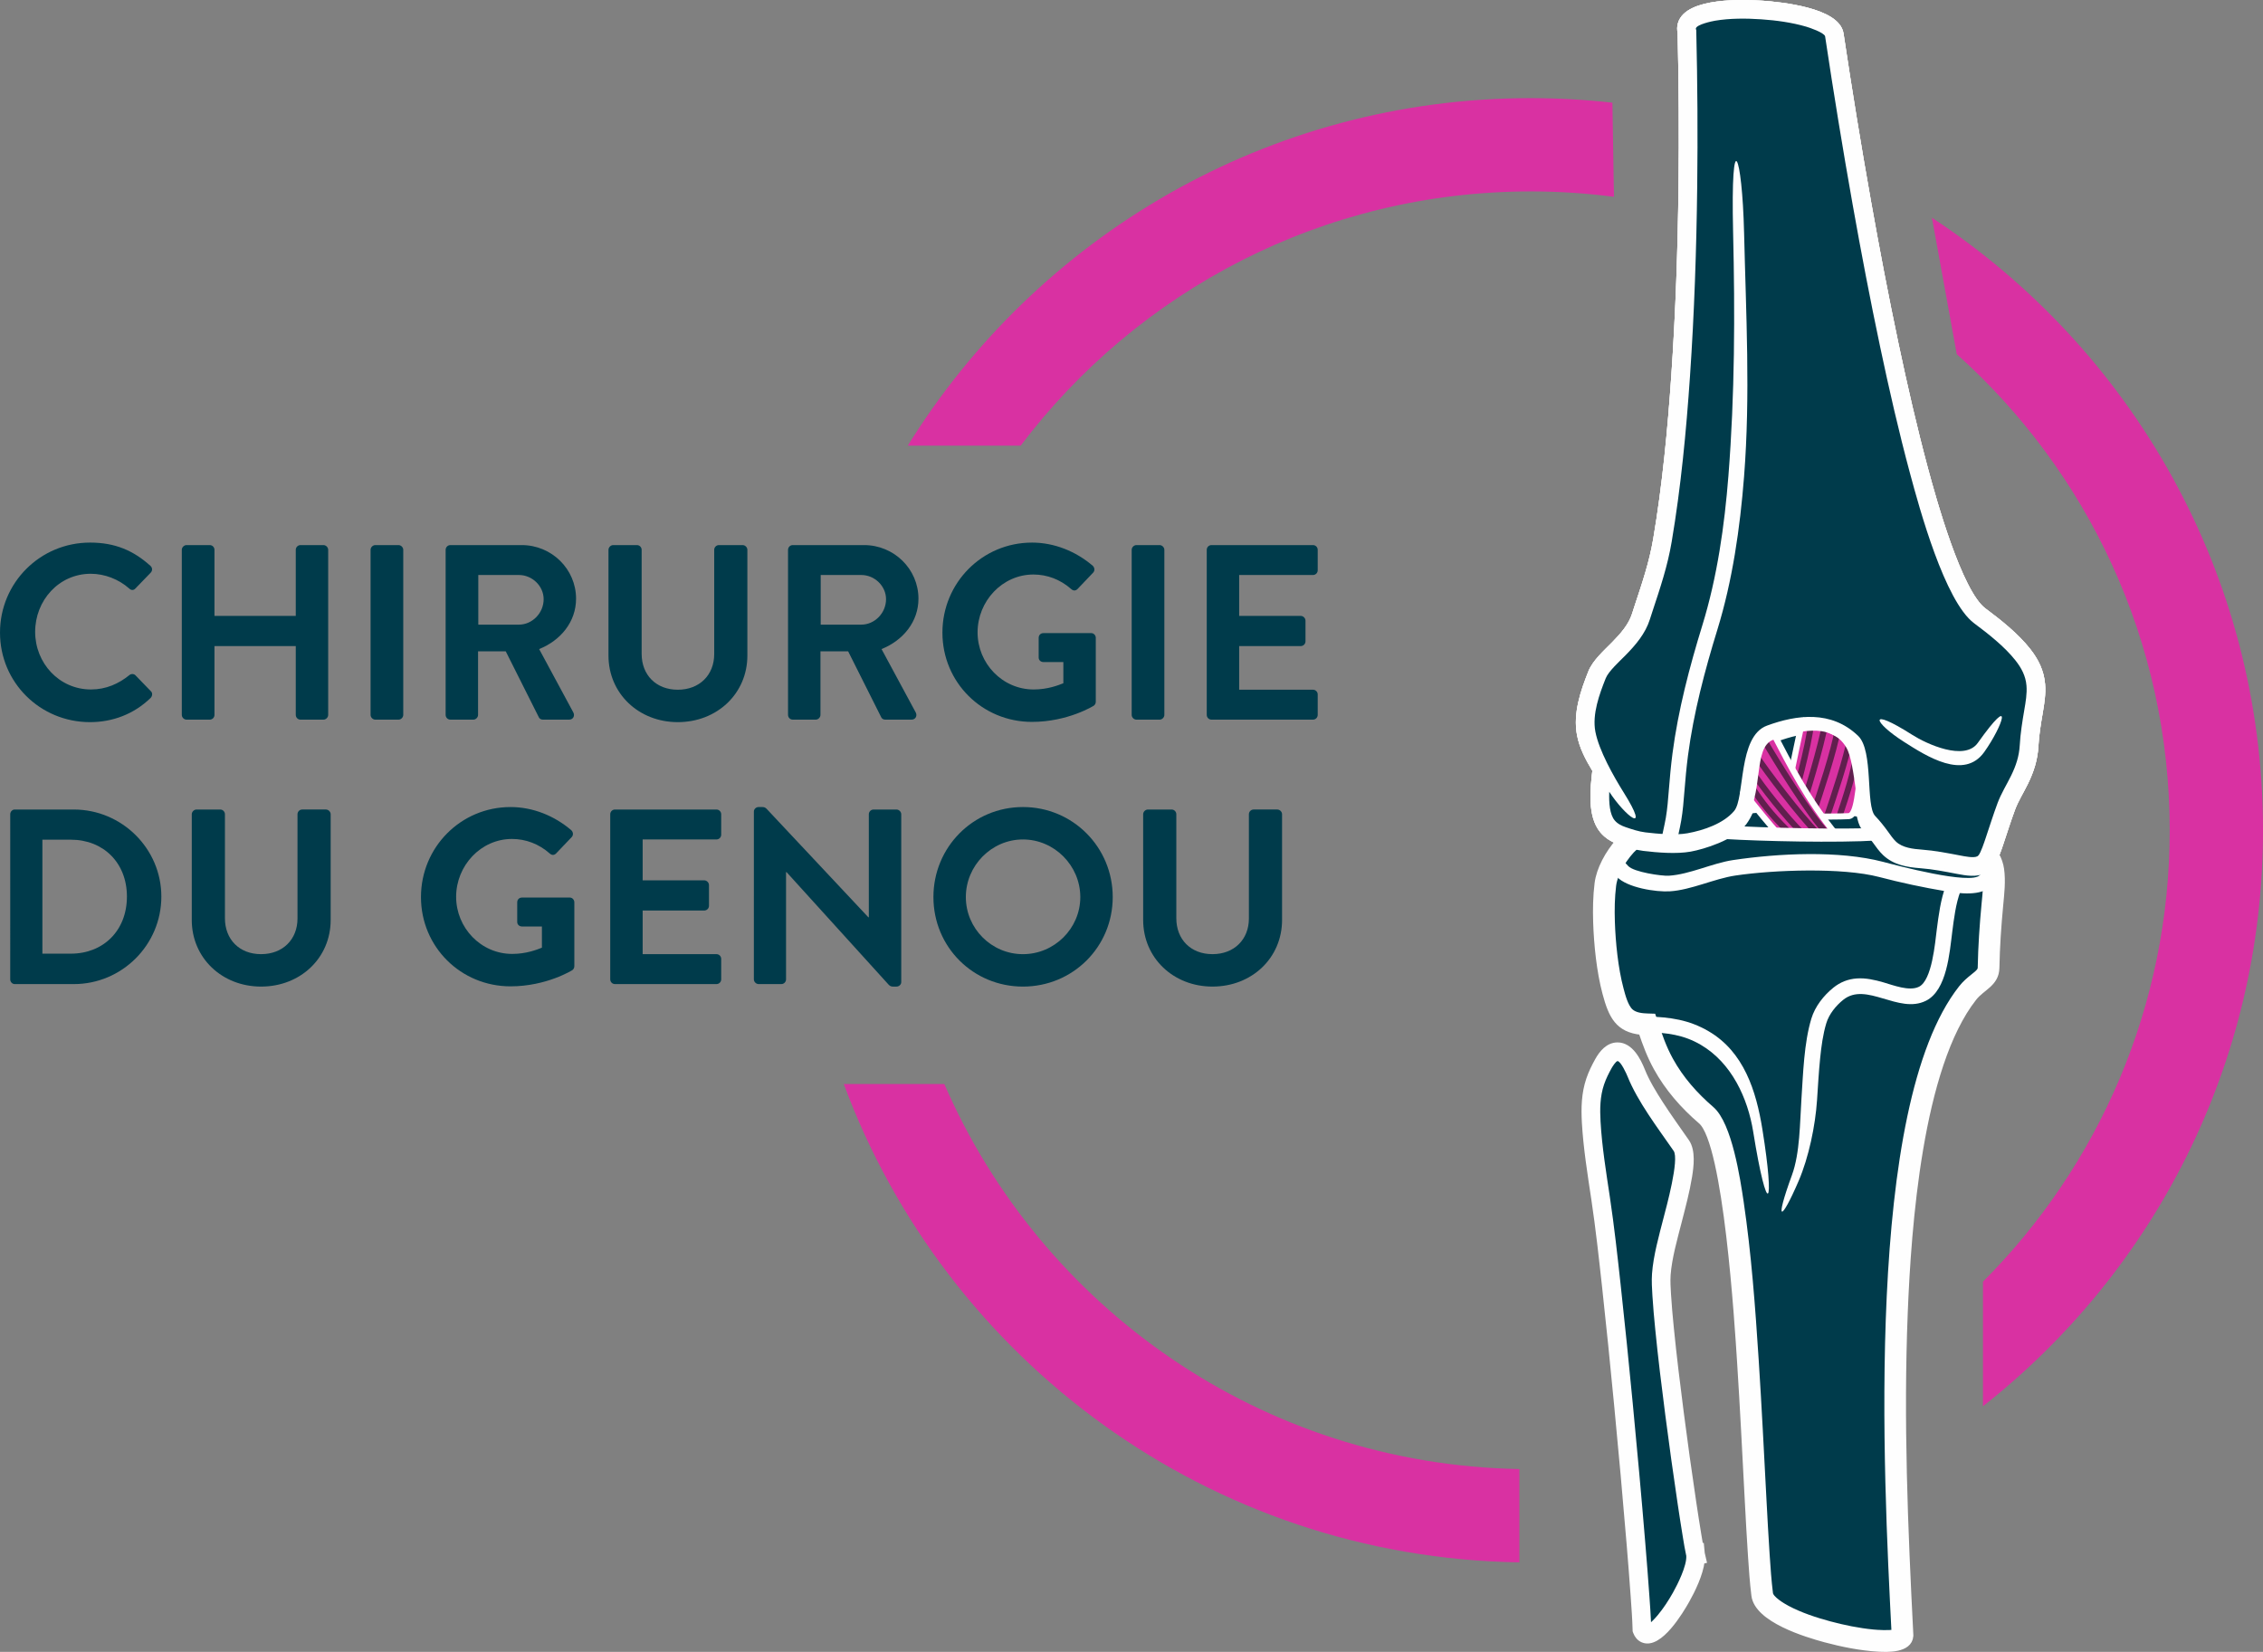 <?xml version="1.0" encoding="UTF-8" standalone="no"?>
<svg
   xmlns:dc="http://purl.org/dc/elements/1.1/"
   xmlns:cc="http://creativecommons.org/ns#"
   xmlns:rdf="http://www.w3.org/1999/02/22-rdf-syntax-ns#"
   xmlns:svg="http://www.w3.org/2000/svg"
   xmlns="http://www.w3.org/2000/svg"
   xmlns:sodipodi="http://sodipodi.sourceforge.net/DTD/sodipodi-0.dtd"
   xmlns:inkscape="http://www.inkscape.org/namespaces/inkscape"
   width="424"
   height="309.495"
   viewBox="0 0 212 154.748"
   version="1.1"
   id="svg71"
   sodipodi:docname="home_top_genou_h_fr.svg"
   inkscape:version="1.0.2-2 (e86c870879, 2021-01-15)">
  <rect x="0" y="0" width="212" height="154.748" fill="#808080" stroke="none"/>
  <defs
     id="defs75" />
  <sodipodi:namedview
     pagecolor="#ffffff"
     bordercolor="#666666"
     borderopacity="1"
     objecttolerance="10"
     gridtolerance="10"
     guidetolerance="10"
     inkscape:pageopacity="0"
     inkscape:pageshadow="2"
     inkscape:window-width="1920"
     inkscape:window-height="1009"
     id="namedview73"
     showgrid="false"
     fit-margin-top="0"
     fit-margin-left="0"
     fit-margin-right="0"
     fit-margin-bottom="0"
     inkscape:zoom="3.025641"
     inkscape:cx="248.49435"
     inkscape:cy="153.56654"
     inkscape:window-x="1910"
     inkscape:window-y="1072"
     inkscape:window-maximized="1"
     inkscape:current-layer="Group-129"
     scale-x="0.5"
     inkscape:document-rotation="0" />
  <title
     id="title2">Group 129</title>
  <g
     id="Page-1"
     style="fill:none;fill-rule:evenodd;stroke:none;stroke-width:1"
     transform="translate(0,-0.716)">
    <g
       id="DS-performance-Png"
       transform="translate(-397,-1181)">
      <g
         id="Group-129"
         transform="translate(397,1182)">
        <path
           d="m 159.283,144.569 0.074,-0.007 0.066,0.682 0.154,0.667 -0.163,0.038 c -0.144,1.234 -0.883,2.744 -1.414,3.687 -0.582,1.033 -2.538,4.297 -4.066,3.684 -0.325,-0.131 -0.543,-0.398 -0.662,-0.72 l -0.042,-0.114 -0.003,-0.121 c -0.027,-1.004 -0.103,-2.02 -0.173,-3.021 -0.116,-1.651 -0.247,-3.3 -0.383,-4.949 -0.36,-4.361 -0.756,-8.719 -1.175,-13.075 -0.355,-3.698 -0.726,-7.395 -1.131,-11.088 -0.296,-2.703 -0.595,-5.43 -0.996,-8.119 -0.353,-2.363 -0.758,-4.852 -0.892,-7.236 -0.077,-1.38 -0.044,-2.718 0.404,-4.039 0.212,-0.624 0.501,-1.21 0.822,-1.784 0.381,-0.683 0.972,-1.397 1.826,-1.4 1.206,-0.004 1.918,1.404 2.3,2.358 0.426,1.066 1.089,2.149 1.71,3.113 0.784,1.217 1.629,2.38 2.452,3.569 0.579,0.836 0.399,2.28 0.246,3.227 -0.229,1.411 -0.609,2.831 -0.966,4.216 -0.4,1.557 -0.933,3.42 -1.047,5.016 -0.042,0.594 0.003,1.267 0.039,1.862 0.062,1.018 0.155,2.037 0.256,3.052 0.265,2.669 0.593,5.337 0.938,7.997 0.362,2.791 0.748,5.581 1.165,8.364 0.153,1.023 0.31,2.046 0.479,3.066 0.059,0.353 0.116,0.716 0.182,1.075"
           id="Fill-1"
           inkscape:connector-curvature="0"
           style="fill:#003b4b" />
        <path
           d="m 187.009,79.809 c 0.159,-0.385 0.289,-0.784 0.391,-1.086 0.366,-1.088 0.707,-2.178 1.106,-3.254 0.309,-0.834 0.819,-1.637 1.212,-2.439 0.543,-1.107 0.888,-2.183 0.958,-3.423 0.06,-1.068 0.228,-2.082 0.407,-3.134 0.149,-0.871 0.295,-1.759 0.22,-2.646 -0.101,-1.206 -0.596,-2.198 -1.337,-3.14 -1.108,-1.411 -2.727,-2.692 -4.158,-3.758 -2.3,-1.714 -4.724,-10.503 -5.459,-13.23 -1.048,-3.893 -1.948,-7.837 -2.782,-11.781 -0.931,-4.405 -1.774,-8.831 -2.564,-13.264 -0.933,-5.242 -1.79,-10.498 -2.581,-15.763 -0.327,-2.176 -5.659,-2.71 -7.318,-2.824 -1.736,-0.12 -6.997,-0.313 -7.642,1.894 -0.077,0.264 -0.079,0.536 -0.019,0.802 0.112,4.791 0.142,9.585 0.085,14.377 -0.071,5.911 -0.27,11.833 -0.673,17.731 -0.35,5.119 -0.842,10.3 -1.699,15.36 -0.376,2.219 -1.043,4.168 -1.743,6.289 -0.085,0.256 -0.168,0.513 -0.249,0.77 -0.345,1.093 -1.162,2.003 -1.951,2.806 -0.723,0.735 -1.769,1.658 -2.152,2.622 -0.717,1.803 -1.418,3.837 -1.05,5.8 0.218,1.163 0.774,2.215 1.379,3.219 0.025,0.041 0.049,0.082 0.074,0.123 -0.206,1.737 -0.484,4.252 0.665,5.641 0.403,0.487 0.927,0.808 1.508,1.029 -0.986,1.122 -1.808,2.618 -1.974,3.959 -0.147,1.194 -0.17,2.422 -0.131,3.624 0.068,2.099 0.325,4.604 0.868,6.639 0.573,2.15 1.19,3.398 3.378,3.625 0.396,1.171 0.791,2.243 1.407,3.362 1.062,1.932 2.507,3.575 4.175,5.008 2.387,2.052 3.43,19.104 3.65,22.492 0.281,4.339 0.495,8.68 0.724,13.022 0.092,1.742 0.186,3.484 0.302,5.224 0.082,1.226 0.166,2.469 0.318,3.689 0.28,2.25 4.834,3.633 6.646,4.12 1.565,0.421 3.293,0.768 4.913,0.865 0.92,0.055 2.938,0.129 3.044,-1.18 l 0.004,-0.048 -0.002,-0.048 c -0.515,-10.087 -0.928,-20.093 -0.523,-30.2 0.32,-8.007 1.38,-23.025 6.474,-29.49 0.776,-0.985 2.084,-1.324 2.112,-2.805 0.038,-1.97 0.169,-3.889 0.354,-5.849 0.104,-1.101 0.241,-2.288 0.086,-3.388 -0.066,-0.47 -0.223,-0.925 -0.455,-1.338 m -27.727,64.76 0.074,-0.007 0.066,0.682 0.154,0.667 -0.163,0.038 c -0.144,1.234 -0.883,2.744 -1.414,3.687 -0.582,1.033 -2.538,4.298 -4.066,3.684 -0.325,-0.131 -0.543,-0.398 -0.662,-0.72 l -0.042,-0.114 -0.003,-0.121 c -0.027,-1.004 -0.103,-2.02 -0.173,-3.022 -0.116,-1.65 -0.247,-3.3 -0.383,-4.949 -0.36,-4.361 -0.756,-8.719 -1.175,-13.075 -0.355,-3.698 -0.726,-7.395 -1.131,-11.088 -0.297,-2.703 -0.595,-5.43 -0.997,-8.119 -0.353,-2.363 -0.758,-4.852 -0.892,-7.236 -0.077,-1.38 -0.044,-2.718 0.404,-4.039 0.212,-0.624 0.501,-1.21 0.822,-1.784 0.381,-0.683 0.972,-1.397 1.826,-1.4 1.206,-0.004 1.918,1.404 2.3,2.358 0.426,1.066 1.089,2.149 1.71,3.113 0.784,1.217 1.629,2.38 2.452,3.569 0.579,0.836 0.399,2.28 0.246,3.227 -0.229,1.411 -0.609,2.831 -0.966,4.216 -0.4,1.557 -0.933,3.42 -1.047,5.016 -0.042,0.595 0.003,1.267 0.039,1.862 0.062,1.018 0.156,2.037 0.256,3.052 0.265,2.669 0.593,5.337 0.937,7.997 0.362,2.791 0.748,5.581 1.165,8.364 0.153,1.023 0.31,2.046 0.479,3.066 0.058,0.353 0.116,0.716 0.182,1.075"
           id="Fill-3"
           inkscape:connector-curvature="0"
           style="fill:#003b4b" />
        <path
           d="m 187.009,79.809 c 0.159,-0.385 0.289,-0.784 0.391,-1.086 0.366,-1.088 0.707,-2.178 1.106,-3.254 0.309,-0.834 0.819,-1.637 1.212,-2.439 0.543,-1.107 0.888,-2.183 0.958,-3.423 0.06,-1.068 0.228,-2.082 0.407,-3.134 0.149,-0.871 0.295,-1.759 0.22,-2.646 -0.101,-1.206 -0.596,-2.198 -1.337,-3.14 -1.108,-1.411 -2.727,-2.692 -4.158,-3.758 -2.3,-1.714 -4.724,-10.503 -5.459,-13.23 -1.048,-3.893 -1.948,-7.837 -2.782,-11.781 -0.931,-4.405 -1.774,-8.831 -2.564,-13.264 -0.933,-5.242 -1.79,-10.498 -2.581,-15.763 -0.327,-2.176 -5.659,-2.71 -7.318,-2.824 -1.736,-0.12 -6.997,-0.313 -7.642,1.894 -0.077,0.264 -0.079,0.536 -0.019,0.802 0.112,4.791 0.142,9.585 0.085,14.377 -0.071,5.911 -0.27,11.833 -0.673,17.731 -0.35,5.119 -0.842,10.3 -1.699,15.36 -0.376,2.219 -1.043,4.168 -1.743,6.289 -0.085,0.256 -0.168,0.513 -0.249,0.77 -0.345,1.093 -1.162,2.003 -1.951,2.806 -0.723,0.735 -1.769,1.658 -2.152,2.622 -0.717,1.803 -1.418,3.837 -1.05,5.8 0.218,1.163 0.774,2.215 1.379,3.219 0.025,0.041 0.049,0.082 0.074,0.123 -0.206,1.737 -0.484,4.252 0.665,5.641 0.403,0.487 0.927,0.808 1.508,1.029 -0.986,1.122 -1.808,2.618 -1.974,3.959 -0.147,1.194 -0.17,2.422 -0.131,3.624 0.068,2.099 0.325,4.604 0.868,6.639 0.573,2.15 1.19,3.398 3.378,3.625 0.396,1.171 0.791,2.243 1.407,3.362 1.062,1.932 2.507,3.575 4.175,5.008 2.387,2.052 3.43,19.104 3.65,22.492 0.281,4.339 0.495,8.68 0.724,13.022 0.092,1.742 0.186,3.484 0.302,5.224 0.082,1.226 0.166,2.469 0.318,3.689 0.28,2.25 4.834,3.633 6.646,4.12 1.565,0.421 3.293,0.768 4.913,0.865 0.92,0.055 2.938,0.129 3.044,-1.18 l 0.004,-0.048 -0.002,-0.048 c -0.515,-10.087 -0.928,-20.093 -0.523,-30.2 0.32,-8.007 1.38,-23.025 6.474,-29.49 0.776,-0.985 2.084,-1.324 2.112,-2.805 0.038,-1.97 0.169,-3.889 0.354,-5.849 0.104,-1.101 0.241,-2.288 0.086,-3.388 -0.066,-0.47 -0.223,-0.925 -0.455,-1.338 z m -27.727,64.76 0.074,-0.007 0.066,0.682 0.154,0.667 -0.163,0.038 c -0.144,1.234 -0.883,2.744 -1.414,3.687 -0.582,1.033 -2.538,4.298 -4.066,3.684 -0.325,-0.131 -0.543,-0.398 -0.662,-0.72 l -0.042,-0.114 -0.003,-0.121 c -0.027,-1.004 -0.103,-2.02 -0.173,-3.022 -0.116,-1.65 -0.247,-3.3 -0.383,-4.949 -0.36,-4.361 -0.756,-8.719 -1.175,-13.075 -0.355,-3.698 -0.726,-7.395 -1.131,-11.088 -0.297,-2.703 -0.595,-5.43 -0.997,-8.119 -0.353,-2.363 -0.758,-4.852 -0.892,-7.236 -0.077,-1.38 -0.044,-2.718 0.404,-4.039 0.212,-0.624 0.501,-1.21 0.822,-1.784 0.381,-0.683 0.972,-1.397 1.826,-1.4 1.206,-0.004 1.918,1.404 2.3,2.358 0.426,1.066 1.089,2.149 1.71,3.113 0.784,1.217 1.629,2.38 2.452,3.569 0.579,0.836 0.399,2.28 0.246,3.227 -0.229,1.411 -0.609,2.831 -0.966,4.216 -0.4,1.557 -0.933,3.42 -1.047,5.016 -0.042,0.595 0.003,1.267 0.039,1.862 0.062,1.018 0.156,2.037 0.256,3.052 0.265,2.669 0.593,5.337 0.937,7.997 0.362,2.791 0.748,5.581 1.165,8.364 0.153,1.023 0.31,2.046 0.479,3.066 0.058,0.353 0.116,0.716 0.182,1.075 z"
           id="Stroke-5"
           inkscape:connector-curvature="0"
           style="stroke:#fefefe;stroke-width:0.567" />
        <path
           d="m 177.483,152.642 c -0.751,-14.696 -2.536,-49.175 6.279,-60.362 0.332,-0.422 0.705,-0.739 1.121,-1.071 0.185,-0.147 0.482,-0.369 0.602,-0.574 0.053,-0.089 0.072,-0.177 0.074,-0.28 0.038,-2.007 0.172,-3.962 0.36,-5.958 0.091,-0.963 0.229,-2.085 0.094,-3.045 -0.007,-0.052 -0.017,-0.104 -0.028,-0.155 0.162,-0.095 0.306,-0.214 0.434,-0.352 0.443,-0.48 0.771,-1.504 0.98,-2.123 0.366,-1.088 0.707,-2.178 1.106,-3.254 0.31,-0.834 0.819,-1.637 1.212,-2.44 0.543,-1.107 0.889,-2.183 0.958,-3.423 0.06,-1.068 0.228,-2.082 0.407,-3.134 0.149,-0.871 0.295,-1.759 0.22,-2.646 -0.101,-1.206 -0.596,-2.198 -1.336,-3.14 -1.108,-1.411 -2.727,-2.692 -4.158,-3.758 -2.3,-1.714 -4.725,-10.503 -5.459,-13.23 -1.048,-3.893 -1.949,-7.837 -2.782,-11.781 -0.931,-4.405 -1.774,-8.831 -2.564,-13.263 -0.933,-5.242 -1.79,-10.498 -2.581,-15.763 -0.327,-2.176 -5.659,-2.71 -7.317,-2.824 -1.737,-0.12 -6.997,-0.313 -7.642,1.894 -0.077,0.264 -0.079,0.536 -0.019,0.802 0.113,4.791 0.142,9.585 0.085,14.377 -0.071,5.912 -0.27,11.833 -0.673,17.732 -0.35,5.118 -0.842,10.3 -1.699,15.36 -0.376,2.219 -1.043,4.169 -1.743,6.289 -0.085,0.256 -0.168,0.513 -0.249,0.77 -0.345,1.093 -1.162,2.003 -1.951,2.805 -0.723,0.735 -1.769,1.658 -2.152,2.622 -0.717,1.803 -1.418,3.837 -1.05,5.8 0.218,1.163 0.774,2.215 1.379,3.219 0.025,0.041 0.05,0.082 0.074,0.122 -0.206,1.737 -0.483,4.252 0.665,5.641 0.444,0.537 1.036,0.871 1.688,1.094 0.456,0.156 0.918,0.307 1.388,0.419 -0.969,0.909 -1.934,2.413 -2.087,3.655 -0.138,1.118 -0.157,2.271 -0.12,3.396 0.065,1.986 0.306,4.384 0.819,6.309 0.167,0.626 0.431,1.667 0.93,2.117 0.41,0.37 1.066,0.438 1.592,0.453 l 0.511,0.016 0.162,0.485 c 0.424,1.269 0.807,2.404 1.458,3.588 0.977,1.777 2.313,3.285 3.846,4.603 1.662,1.428 2.436,6.589 2.745,8.666 0.725,4.886 1.093,9.914 1.412,14.842 0.282,4.345 0.496,8.692 0.726,13.039 0.092,1.735 0.185,3.47 0.3,5.204 0.08,1.197 0.162,2.414 0.311,3.605 0.066,0.53 1.186,1.188 1.599,1.408 1.214,0.648 2.647,1.121 3.973,1.478 1.323,0.356 2.726,0.643 4.091,0.775 0.347,0.034 1.511,0.116 2.008,-0.008"
           id="Fill-7"
           inkscape:connector-curvature="0"
           style="fill:#003b4b" />
        <path
           d="m 177.483,152.642 c -0.751,-14.696 -2.536,-49.175 6.279,-60.362 0.332,-0.422 0.705,-0.739 1.121,-1.071 0.185,-0.147 0.482,-0.369 0.602,-0.574 0.053,-0.089 0.072,-0.177 0.074,-0.28 0.038,-2.007 0.172,-3.962 0.36,-5.958 0.091,-0.963 0.229,-2.085 0.094,-3.045 -0.007,-0.052 -0.017,-0.104 -0.028,-0.155 0.162,-0.095 0.306,-0.214 0.434,-0.352 0.443,-0.48 0.771,-1.504 0.98,-2.123 0.366,-1.088 0.707,-2.178 1.106,-3.254 0.31,-0.834 0.819,-1.637 1.212,-2.44 0.543,-1.107 0.889,-2.183 0.958,-3.423 0.06,-1.068 0.228,-2.082 0.407,-3.134 0.149,-0.871 0.295,-1.759 0.22,-2.646 -0.101,-1.206 -0.596,-2.198 -1.336,-3.14 -1.108,-1.411 -2.727,-2.692 -4.158,-3.758 -2.3,-1.714 -4.725,-10.503 -5.459,-13.23 -1.048,-3.893 -1.949,-7.837 -2.782,-11.781 -0.931,-4.405 -1.774,-8.831 -2.564,-13.263 -0.933,-5.242 -1.79,-10.498 -2.581,-15.763 -0.327,-2.176 -5.659,-2.71 -7.317,-2.824 -1.737,-0.12 -6.997,-0.313 -7.642,1.894 -0.077,0.264 -0.079,0.536 -0.019,0.802 0.113,4.791 0.142,9.585 0.085,14.377 -0.071,5.912 -0.27,11.833 -0.673,17.732 -0.35,5.118 -0.842,10.3 -1.699,15.36 -0.376,2.219 -1.043,4.169 -1.743,6.289 -0.085,0.256 -0.168,0.513 -0.249,0.77 -0.345,1.093 -1.162,2.003 -1.951,2.805 -0.723,0.735 -1.769,1.658 -2.152,2.622 -0.717,1.803 -1.418,3.837 -1.05,5.8 0.218,1.163 0.774,2.215 1.379,3.219 0.025,0.041 0.05,0.082 0.074,0.122 -0.206,1.737 -0.483,4.252 0.665,5.641 0.444,0.537 1.036,0.871 1.688,1.094 0.456,0.156 0.918,0.307 1.388,0.419 -0.969,0.909 -1.934,2.413 -2.087,3.655 -0.138,1.118 -0.157,2.271 -0.12,3.396 0.065,1.986 0.306,4.384 0.819,6.309 0.167,0.626 0.431,1.667 0.93,2.117 0.41,0.37 1.066,0.438 1.592,0.453 l 0.511,0.016 0.162,0.485 c 0.424,1.269 0.807,2.404 1.458,3.588 0.977,1.777 2.313,3.285 3.846,4.603 1.662,1.428 2.436,6.589 2.745,8.666 0.725,4.886 1.093,9.914 1.412,14.842 0.282,4.345 0.496,8.692 0.726,13.039 0.092,1.735 0.185,3.47 0.3,5.204 0.08,1.197 0.162,2.414 0.311,3.605 0.066,0.53 1.186,1.188 1.599,1.408 1.214,0.648 2.647,1.121 3.973,1.478 1.323,0.356 2.726,0.643 4.091,0.775 0.347,0.034 1.511,0.116 2.008,-0.008 z"
           id="Stroke-9"
           inkscape:connector-curvature="0"
           style="stroke:#fefefe;stroke-width:0.567" />
        <path
           d="m 183.654,83.22 c -0.435,1.146 -0.606,2.566 -0.763,3.781 -0.25,1.929 -0.492,5.48 -2.462,6.465 -2.566,1.283 -5.593,-1.825 -7.756,-0.084 -0.683,0.549 -1.324,1.338 -1.581,2.184 -0.316,1.041 -0.467,2.189 -0.577,3.27 -0.133,1.311 -0.205,2.631 -0.293,3.945 -0.16,2.396 -0.776,5.371 -1.731,7.585 -1.661,3.847 -2.274,3.959 -0.618,-0.569 0.758,-2.072 0.74,-4.918 0.887,-7.114 0.159,-2.383 0.239,-5.264 0.93,-7.543 0.344,-1.134 1.148,-2.163 2.065,-2.9 0.639,-0.514 1.363,-0.802 2.181,-0.861 0.849,-0.061 1.689,0.131 2.499,0.364 0.909,0.262 2.431,0.866 3.339,0.412 1.225,-0.612 1.508,-4.137 1.664,-5.343 0.174,-1.346 0.364,-2.842 0.847,-4.113 l 0.26,-0.685 1.37,0.521 z"
           id="Fill-11"
           inkscape:connector-curvature="0"
           style="fill:#fefefe" />
        <path
           d="m 154.372,94.943 c 2.08,0.063 3.851,0.303 5.695,1.383 3.297,1.929 4.453,5.568 5.035,9.181 1.209,7.514 0.463,8.461 -0.86,0.233 -0.506,-3.149 -2.024,-6.457 -4.915,-8.148 -1.617,-0.946 -3.178,-1.127 -4.999,-1.182 l -0.732,-0.022 0.045,-1.465 z"
           id="Fill-13"
           inkscape:connector-curvature="0"
           style="fill:#fefefe" />
        <path
           d="m 152.128,78.015 c 0.328,-0.284 0.458,-0.417 1.102,-0.706 7.355,-3.182 15.256,-3.899 23.082,-2.13 2.516,0.569 5.02,1.393 7.365,2.47 0.54,0.248 2.735,1.292 3.083,1.772 0.369,0.508 0.616,1.104 0.704,1.726 0.155,1.099 0.018,2.287 -0.086,3.388 -0.185,1.959 -0.316,3.879 -0.354,5.849 -0.028,1.481 -1.336,1.819 -2.112,2.805 -5.094,6.465 -6.154,21.483 -6.474,29.49 -0.404,10.106 0.009,20.112 0.523,30.2 l 0.002,0.048 -0.004,0.048 c -0.106,1.31 -2.124,1.236 -3.044,1.18 -1.62,-0.097 -3.348,-0.443 -4.913,-0.865 -1.813,-0.487 -6.366,-1.87 -6.647,-4.12 -0.152,-1.219 -0.237,-2.463 -0.318,-3.688 -0.116,-1.74 -0.21,-3.483 -0.302,-5.224 -0.229,-4.342 -0.443,-8.683 -0.724,-13.022 -0.219,-3.388 -1.262,-20.44 -3.65,-22.492 -1.667,-1.433 -3.113,-3.076 -4.175,-5.008 -0.616,-1.12 -1.01,-2.192 -1.407,-3.362 -2.188,-0.226 -2.805,-1.475 -3.378,-3.624 -0.543,-2.035 -0.799,-4.539 -0.868,-6.639 -0.039,-1.202 -0.017,-2.429 0.13,-3.623 0.192,-1.558 1.271,-3.325 2.462,-4.472 m 25.355,74.628 c -0.751,-14.696 -2.536,-49.175 6.279,-60.362 0.332,-0.422 0.705,-0.739 1.121,-1.071 0.185,-0.147 0.481,-0.37 0.602,-0.574 0.053,-0.089 0.072,-0.177 0.074,-0.28 0.038,-2.007 0.172,-3.962 0.36,-5.958 0.091,-0.963 0.229,-2.085 0.094,-3.045 -0.051,-0.359 -0.189,-0.706 -0.393,-1.006 -0.223,-0.17 -0.58,-0.361 -0.812,-0.49 -0.675,-0.376 -1.376,-0.716 -2.081,-1.03 -2.275,-1.012 -4.693,-1.782 -7.125,-2.304 -7.55,-1.623 -15.136,-0.844 -22.194,2.308 -1.033,0.879 -2.124,2.507 -2.288,3.835 -0.138,1.118 -0.157,2.271 -0.12,3.396 0.065,1.986 0.305,4.384 0.819,6.309 0.167,0.626 0.431,1.667 0.93,2.117 0.41,0.37 1.066,0.438 1.592,0.453 l 0.511,0.015 0.162,0.485 c 0.424,1.269 0.807,2.404 1.458,3.588 0.977,1.776 2.313,3.285 3.846,4.602 1.662,1.428 2.436,6.589 2.745,8.666 0.725,4.886 1.093,9.914 1.412,14.842 0.282,4.345 0.496,8.692 0.726,13.039 0.092,1.735 0.185,3.47 0.3,5.204 0.08,1.197 0.162,2.414 0.311,3.605 0.066,0.53 1.186,1.188 1.599,1.408 1.214,0.648 2.647,1.121 3.973,1.478 1.323,0.356 2.726,0.643 4.091,0.775 0.347,0.033 1.511,0.116 2.008,-0.008"
           id="Fill-15"
           inkscape:connector-curvature="0"
           style="fill:#fefefe" />
        <path
           d="m 157.446,2.761 c -0.06,-0.266 -0.058,-0.538 0.019,-0.802 0.645,-2.207 5.905,-2.014 7.642,-1.894 1.659,0.115 6.991,0.649 7.318,2.824 0.791,5.265 1.648,10.521 2.581,15.763 0.789,4.433 1.633,8.858 2.564,13.264 0.833,3.944 1.734,7.888 2.782,11.781 0.734,2.727 3.159,11.517 5.459,13.23 1.432,1.066 3.05,2.348 4.159,3.758 0.74,0.942 1.235,1.934 1.336,3.14 0.074,0.886 -0.072,1.775 -0.22,2.646 -0.18,1.051 -0.347,2.065 -0.407,3.133 -0.07,1.24 -0.416,2.316 -0.958,3.423 -0.393,0.802 -0.903,1.606 -1.213,2.439 -0.4,1.077 -0.74,2.167 -1.106,3.254 -0.208,0.619 -0.537,1.643 -0.98,2.123 -0.144,0.156 -0.311,0.287 -0.499,0.388 -0.757,0.406 -1.716,0.228 -2.519,0.076 -1.176,-0.223 -2.277,-0.447 -3.478,-0.537 -1.2,-0.09 -2.411,-0.29 -3.316,-1.149 -0.354,-0.336 -0.633,-0.736 -0.918,-1.13 -0.338,-0.467 -0.677,-0.901 -1.077,-1.318 -0.71,-0.739 -0.761,-5.917 -1.65,-7.433 -1.472,-2.511 -4.89,-1.452 -6.852,-0.723 -1.962,0.729 -0.791,5.08 -2.742,7.739 -1.03,1.403 -3.851,2.249 -5.033,2.462 -1.289,0.233 -3.065,0.088 -4.376,-0.072 -0.734,-0.09 -1.444,-0.319 -2.141,-0.556 -0.652,-0.223 -1.244,-0.557 -1.688,-1.094 -1.149,-1.389 -0.871,-3.905 -0.665,-5.641 -0.025,-0.041 -0.05,-0.082 -0.074,-0.122 -0.605,-1.004 -1.161,-2.056 -1.379,-3.219 -0.368,-1.963 0.333,-3.997 1.05,-5.8 0.383,-0.963 1.428,-1.886 2.152,-2.622 0.789,-0.802 1.606,-1.712 1.951,-2.805 0.081,-0.257 0.165,-0.514 0.249,-0.77 0.7,-2.121 1.367,-4.07 1.743,-6.289 0.857,-5.06 1.349,-10.241 1.699,-15.36 0.404,-5.899 0.602,-11.82 0.674,-17.732 0.058,-4.792 0.028,-9.586 -0.085,-14.377"
           id="Fill-17"
           inkscape:connector-curvature="0"
           style="fill:#003b4b" />
        <path
           d="m 157.446,2.761 c -0.06,-0.266 -0.058,-0.538 0.019,-0.802 0.645,-2.207 5.905,-2.014 7.642,-1.894 1.659,0.115 6.991,0.649 7.318,2.824 0.791,5.265 1.648,10.521 2.581,15.763 0.789,4.433 1.633,8.858 2.564,13.264 0.833,3.944 1.734,7.888 2.782,11.781 0.734,2.727 3.159,11.517 5.459,13.23 1.432,1.066 3.05,2.348 4.159,3.758 0.74,0.942 1.235,1.934 1.336,3.14 0.074,0.886 -0.072,1.775 -0.22,2.646 -0.18,1.051 -0.347,2.065 -0.407,3.133 -0.07,1.24 -0.416,2.316 -0.958,3.423 -0.393,0.802 -0.903,1.606 -1.213,2.439 -0.4,1.077 -0.74,2.167 -1.106,3.254 -0.208,0.619 -0.537,1.643 -0.98,2.123 -0.144,0.156 -0.311,0.287 -0.499,0.388 -0.757,0.406 -1.716,0.228 -2.519,0.076 -1.176,-0.223 -2.277,-0.447 -3.478,-0.537 -1.2,-0.09 -2.411,-0.29 -3.316,-1.149 -0.354,-0.336 -0.633,-0.736 -0.918,-1.13 -0.338,-0.467 -0.677,-0.901 -1.077,-1.318 -0.71,-0.739 -0.761,-5.917 -1.65,-7.433 -1.472,-2.511 -4.89,-1.452 -6.852,-0.723 -1.962,0.729 -0.791,5.08 -2.742,7.739 -1.03,1.403 -3.851,2.249 -5.033,2.462 -1.289,0.233 -3.065,0.088 -4.376,-0.072 -0.734,-0.09 -1.444,-0.319 -2.141,-0.556 -0.652,-0.223 -1.244,-0.557 -1.688,-1.094 -1.149,-1.389 -0.871,-3.905 -0.665,-5.641 -0.025,-0.041 -0.05,-0.082 -0.074,-0.122 -0.605,-1.004 -1.161,-2.056 -1.379,-3.219 -0.368,-1.963 0.333,-3.997 1.05,-5.8 0.383,-0.963 1.428,-1.886 2.152,-2.622 0.789,-0.802 1.606,-1.712 1.951,-2.805 0.081,-0.257 0.165,-0.514 0.249,-0.77 0.7,-2.121 1.367,-4.07 1.743,-6.289 0.857,-5.06 1.349,-10.241 1.699,-15.36 0.404,-5.899 0.602,-11.82 0.674,-17.732 0.058,-4.792 0.028,-9.586 -0.085,-14.377 z"
           id="Stroke-19"
           inkscape:connector-curvature="0"
           style="stroke:#fefefe;stroke-width:0.567" />
        <path
           d="m 179.172,68.575 c 1.283,0.816 4.867,2.485 6.111,0.736 3.447,-4.847 2.356,-1.611 0.608,0.849 -1.897,2.668 -5.416,0.394 -7.505,-0.935 -2.886,-1.836 -3.512,-3.385 0.787,-0.65"
           id="Fill-21"
           inkscape:connector-curvature="0"
           style="fill:#fefefe" />
        <path
           d="m 163.387,21.471 c 0.18,7.668 0.599,15.236 -0.002,22.903 -0.376,4.802 -1.081,9.729 -2.503,14.341 -1.182,3.833 -2.226,7.794 -2.749,11.778 -0.147,1.123 -0.245,2.242 -0.336,3.371 -0.072,0.903 -0.143,1.81 -0.295,2.703 -0.035,0.206 -0.075,0.411 -0.118,0.616 l -0.252,1.185 -1.432,-0.309 0.252,-1.185 c 0.039,-0.183 0.075,-0.367 0.106,-0.552 0.144,-0.85 0.211,-1.716 0.279,-2.575 0.092,-1.153 0.193,-2.297 0.343,-3.444 0.533,-4.067 1.595,-8.106 2.801,-12.02 1.389,-4.506 2.075,-9.332 2.442,-14.023 0.596,-7.615 0.615,-15.138 0.437,-22.755 -0.244,-10.438 0.854,-7.283 1.026,-0.034"
           id="Fill-23"
           inkscape:connector-curvature="0"
           style="fill:#fefefe" />
        <path
           d="m 159.283,144.569 0.074,-0.007 0.066,0.682 0.154,0.667 -0.163,0.038 c -0.144,1.234 -0.883,2.744 -1.414,3.687 -0.582,1.033 -2.538,4.297 -4.066,3.684 -0.325,-0.131 -0.543,-0.398 -0.662,-0.72 l -0.042,-0.114 -0.003,-0.121 c -0.027,-1.004 -0.103,-2.02 -0.173,-3.021 -0.116,-1.651 -0.247,-3.3 -0.383,-4.949 -0.36,-4.361 -0.756,-8.719 -1.175,-13.075 -0.355,-3.698 -0.726,-7.395 -1.131,-11.088 -0.296,-2.703 -0.595,-5.43 -0.996,-8.119 -0.353,-2.363 -0.758,-4.852 -0.892,-7.236 -0.077,-1.38 -0.044,-2.718 0.404,-4.039 0.212,-0.624 0.501,-1.21 0.822,-1.784 0.381,-0.683 0.972,-1.397 1.826,-1.4 1.206,-0.004 1.918,1.404 2.3,2.358 0.426,1.066 1.089,2.149 1.71,3.113 0.784,1.217 1.629,2.38 2.452,3.569 0.579,0.836 0.399,2.28 0.246,3.227 -0.229,1.411 -0.609,2.831 -0.966,4.216 -0.4,1.557 -0.933,3.42 -1.047,5.016 -0.042,0.594 0.003,1.267 0.039,1.862 0.062,1.018 0.155,2.037 0.256,3.052 0.265,2.669 0.593,5.337 0.938,7.997 0.362,2.791 0.748,5.581 1.165,8.364 0.153,1.023 0.31,2.046 0.479,3.066 0.059,0.353 0.116,0.716 0.182,1.075 m -4.614,7.119 c 0.245,-0.219 0.511,-0.52 0.617,-0.648 0.541,-0.647 1.024,-1.391 1.438,-2.125 0.435,-0.771 1.306,-2.518 1.248,-3.442 -0.129,-0.569 -0.221,-1.166 -0.317,-1.74 -0.17,-1.028 -0.328,-2.058 -0.483,-3.089 -0.418,-2.793 -0.806,-5.592 -1.169,-8.393 -0.347,-2.675 -0.676,-5.357 -0.942,-8.041 -0.103,-1.033 -0.197,-2.071 -0.261,-3.107 -0.041,-0.663 -0.086,-1.394 -0.038,-2.056 0.121,-1.699 0.664,-3.621 1.09,-5.276 0.248,-0.964 1.488,-5.444 0.934,-6.244 -1.452,-2.097 -3.375,-4.615 -4.317,-6.972 -0.094,-0.235 -0.622,-1.41 -0.934,-1.437 -0.165,0.016 -0.482,0.525 -0.551,0.649 -0.276,0.495 -0.531,1.004 -0.714,1.542 -0.384,1.129 -0.395,2.307 -0.329,3.486 0.131,2.338 0.532,4.785 0.878,7.102 0.404,2.708 0.706,5.454 1.004,8.176 0.405,3.699 0.777,7.403 1.133,11.107 0.419,4.362 0.816,8.727 1.176,13.094 0.136,1.655 0.268,3.31 0.384,4.967 0.057,0.811 0.117,1.632 0.153,2.448"
           id="Fill-25"
           inkscape:connector-curvature="0"
           style="fill:#fefefe" />
        <path
           d="m 168.851,67.191 c -0.808,3.684 -1.358,6.721 -2.004,9.047 4.33,-0.032 5.493,-0.016 6.333,-0.065 0.84,-0.048 0.872,-2.617 1.26,-5.008 0.388,-2.391 -5.589,-3.974 -5.589,-3.974"
           id="Fill-27"
           inkscape:connector-curvature="0"
           style="fill:#d931a2;fill-opacity:1" />
        <path
           d="m 169.821,76.057 c 0.679,-2.022 1.994,-5.954 2.35,-8.034"
           id="Stroke-29"
           inkscape:connector-curvature="0"
           style="stroke:#601f4e;stroke-width:0.567" />
        <path
           d="m 172.339,76.119 c 0.679,-2.022 1.266,-3.836 1.622,-5.917"
           id="Stroke-31"
           inkscape:connector-curvature="0"
           style="stroke:#601f4e;stroke-width:0.567" />
        <path
           d="m 168.559,76.186 c 0.679,-2.022 2.059,-6.568 2.414,-8.648"
           id="Stroke-33"
           inkscape:connector-curvature="0"
           style="stroke:#601f4e;stroke-width:0.567" />
        <path
           d="m 167.508,76.3 c 0.679,-2.022 1.93,-6.715 2.156,-8.795"
           id="Stroke-35"
           inkscape:connector-curvature="0"
           style="stroke:#601f4e;stroke-width:0.567" />
        <path
           d="m 171.146,76.218 c 0.679,-2.022 1.815,-5.368 2.202,-7.448"
           id="Stroke-37"
           inkscape:connector-curvature="0"
           style="stroke:#601f4e;stroke-width:0.567" />
        <path
           d="m 168.851,67.191 c -0.808,3.684 -1.358,6.721 -2.004,9.047 4.33,-0.032 5.493,-0.016 6.333,-0.065 0.84,-0.048 0.872,-2.617 1.26,-5.008 0.388,-2.391 -5.589,-3.974 -5.589,-3.974 z"
           id="Stroke-39"
           inkscape:connector-curvature="0"
           style="stroke:#fefefe;stroke-width:0.567" />
        <path
           d="m 166.04,68.225 c 1.713,3.296 3.328,6.463 6.01,9.726 -3.167,0.097 -3.781,0.032 -5.396,-0.032 -1.002,-1.099 -1.777,-2.068 -3.328,-4.007 0.808,-2.52 1.874,-5.687 2.714,-5.687"
           id="Fill-41"
           inkscape:connector-curvature="0"
           style="fill:#d931a2;fill-opacity:1" />
        <path
           d="m 166.04,68.225 c 1.713,3.296 3.328,6.463 6.01,9.726 -3.167,0.097 -3.781,0.032 -5.396,-0.032 -1.002,-1.099 -1.777,-2.068 -3.328,-4.007 0.808,-2.52 1.874,-5.687 2.714,-5.687 z"
           id="Stroke-43"
           inkscape:connector-curvature="0"
           style="stroke:#fefefe;stroke-width:0.567" />
        <path
           d="m 167.401,77.481 c -1.477,-1.457 -2.367,-2.593 -3.382,-4.165"
           id="Stroke-45"
           inkscape:connector-curvature="0"
           style="stroke:#601f4e;stroke-width:0.567" />
        <path
           d="m 168.855,77.788 c -1.477,-1.457 -3.74,-4.29 -4.755,-5.862"
           id="Stroke-47"
           inkscape:connector-curvature="0"
           style="stroke:#601f4e;stroke-width:0.567" />
        <path
           d="m 170.196,77.707 c -1.477,-1.457 -4.758,-5.76 -5.773,-7.332"
           id="Stroke-49"
           inkscape:connector-curvature="0"
           style="stroke:#601f4e;stroke-width:0.567" />
        <path
           d="m 171.1,77.708 c -1.477,-1.457 -4.887,-6.988 -5.837,-8.657"
           id="Stroke-51"
           inkscape:connector-curvature="0"
           style="stroke:#601f4e;stroke-width:0.567" />
        <path
           d="m 152.115,73.966 c 2.557,4.091 0.141,2.227 -1.359,-0.077 -0.039,1.043 0.045,2.12 0.505,2.675 0.264,0.32 0.646,0.509 1.032,0.64 0.594,0.203 1.222,0.412 1.847,0.489 1.12,0.137 2.836,0.283 3.937,0.084 1.542,-0.278 3.378,-0.911 4.374,-2.083 1.047,-1.23 0.323,-6.988 3.086,-8.003 2.762,-1.014 6.013,-1.46 8.535,0.961 1.467,1.408 0.676,6.545 1.598,7.506 0.447,0.466 0.829,0.951 1.207,1.473 0.224,0.31 0.463,0.663 0.74,0.927 0.614,0.584 1.613,0.69 2.417,0.75 1.259,0.095 2.409,0.325 3.641,0.559 0.346,0.066 1.226,0.248 1.553,0.073 0.044,-0.024 0.081,-0.054 0.115,-0.091 0.22,-0.238 0.559,-1.275 0.667,-1.596 0.371,-1.102 0.716,-2.206 1.122,-3.297 0.333,-0.898 0.85,-1.717 1.27,-2.575 0.455,-0.929 0.753,-1.819 0.811,-2.86 0.064,-1.125 0.237,-2.191 0.426,-3.298 0.125,-0.733 0.267,-1.532 0.204,-2.277 -0.076,-0.913 -0.47,-1.646 -1.028,-2.357 -1.019,-1.298 -2.566,-2.508 -3.881,-3.489 -2.748,-2.048 -5.131,-10.802 -5.998,-14.024 -1.055,-3.919 -1.962,-7.889 -2.801,-11.859 -0.934,-4.42 -1.781,-8.861 -2.572,-13.309 -0.935,-5.255 -1.794,-10.524 -2.586,-15.796 -0.114,-0.352 -1.455,-0.805 -1.771,-0.898 -1.329,-0.392 -2.82,-0.593 -4.2,-0.688 -1.402,-0.097 -2.964,-0.105 -4.352,0.133 -0.309,0.053 -1.674,0.344 -1.781,0.711 -0.007,0.025 0.002,0.064 0.009,0.088 l 0.026,0.091 0.002,0.095 c 0.115,4.836 0.145,9.675 0.087,14.512 -0.071,5.939 -0.272,11.888 -0.677,17.814 -0.353,5.167 -0.851,10.396 -1.716,15.505 -0.389,2.297 -1.072,4.309 -1.796,6.504 -0.083,0.25 -0.164,0.5 -0.243,0.752 -0.425,1.345 -1.333,2.405 -2.304,3.392 -0.51,0.518 -1.572,1.474 -1.835,2.135 -0.594,1.493 -1.277,3.357 -0.972,4.989 0.332,1.77 1.715,4.205 2.662,5.721 M 157.446,2.761 c -0.06,-0.266 -0.058,-0.538 0.019,-0.802 0.645,-2.207 5.905,-2.014 7.642,-1.894 1.659,0.115 6.991,0.649 7.318,2.824 0.791,5.265 1.648,10.521 2.581,15.763 0.789,4.433 1.633,8.858 2.564,13.264 0.833,3.944 1.734,7.888 2.782,11.781 0.734,2.728 3.159,11.517 5.459,13.23 1.431,1.066 3.05,2.348 4.158,3.758 0.74,0.942 1.235,1.934 1.336,3.14 0.074,0.886 -0.071,1.775 -0.22,2.646 -0.18,1.051 -0.347,2.065 -0.407,3.134 -0.07,1.24 -0.416,2.316 -0.958,3.423 -0.393,0.802 -0.903,1.606 -1.212,2.439 -0.4,1.077 -0.74,2.167 -1.106,3.255 -0.208,0.619 -0.537,1.643 -0.98,2.123 -0.145,0.156 -0.311,0.287 -0.499,0.388 -0.757,0.406 -1.716,0.228 -2.519,0.076 -1.176,-0.223 -2.276,-0.447 -3.478,-0.537 -1.2,-0.09 -2.411,-0.29 -3.316,-1.149 -0.354,-0.336 -0.633,-0.736 -0.918,-1.13 -0.338,-0.467 -0.677,-0.901 -1.077,-1.317 -0.71,-0.739 -0.761,-5.917 -1.65,-7.433 -1.472,-2.511 -4.89,-1.452 -6.852,-0.723 -1.962,0.729 -0.791,5.08 -2.742,7.739 -1.03,1.403 -3.851,2.249 -5.033,2.462 -1.289,0.233 -3.065,0.088 -4.376,-0.072 -0.734,-0.09 -1.444,-0.319 -2.141,-0.556 -0.652,-0.222 -1.244,-0.557 -1.688,-1.094 -1.148,-1.389 -0.871,-3.905 -0.665,-5.641 -0.025,-0.041 -0.05,-0.082 -0.074,-0.123 -0.605,-1.003 -1.161,-2.056 -1.379,-3.219 -0.368,-1.964 0.333,-3.997 1.05,-5.8 0.383,-0.963 1.429,-1.886 2.152,-2.622 0.789,-0.802 1.606,-1.712 1.951,-2.806 0.081,-0.257 0.165,-0.514 0.249,-0.77 0.7,-2.121 1.367,-4.07 1.743,-6.289 0.857,-5.06 1.349,-10.241 1.699,-15.36 0.403,-5.898 0.602,-11.82 0.673,-17.731 0.058,-4.792 0.028,-9.586 -0.085,-14.377"
           id="Fill-53"
           inkscape:connector-curvature="0"
           style="fill:#fefefe" />
        <path
           d="m 161.528,78.03 c 3.547,0.212 10.501,0.374 14.396,0.137 0.253,-0.598 0.065,-0.343 -0.01,-0.618 -3.131,0.162 -10.747,0.02 -14.234,-0.224 0.003,0.484 0.052,0.008 -0.152,0.704"
           id="Fill-55"
           inkscape:connector-curvature="0"
           style="fill:#fefefe" />
        <path
           d="m 161.528,78.03 c 3.547,0.212 10.501,0.374 14.396,0.137 0.253,-0.598 0.065,-0.343 -0.01,-0.618 -3.131,0.162 -10.747,0.02 -14.234,-0.224 0.003,0.484 0.052,0.008 -0.152,0.704 z"
           id="Stroke-57"
           inkscape:connector-curvature="0"
           style="stroke:#fefefe;stroke-width:0.567" />
        <path
           d="m 152.539,80.852 c 0.524,0.561 3.116,0.944 3.805,0.901 1.961,-0.123 4.067,-1.175 6.011,-1.465 4.226,-0.631 9.914,-0.919 14.065,0.169 1.18,0.309 8.211,2.197 9.061,1.238 l 0.487,-0.548 1.096,0.973 -0.487,0.548 c -0.938,1.057 -3.098,0.744 -4.328,0.537 -2.072,-0.349 -4.168,-0.797 -6.202,-1.33 -3.454,-0.905 -9.891,-0.672 -13.476,-0.137 -1.988,0.297 -4.131,1.352 -6.136,1.478 -1.288,0.081 -4.01,-0.336 -4.969,-1.364 l -0.5,-0.536 1.072,-1 z"
           id="Fill-59"
           inkscape:connector-curvature="0"
           style="fill:#fefefe" />
        <path
           d="m 143.408,8.908 c -24.663,0 -46.281,13.021 -58.368,32.559 H 95.616 C 106.541,27 123.882,17.649 143.408,17.649 c 2.64,0 5.239,0.173 7.788,0.504 l -0.143,-8.818 c -2.51,-0.278 -5.06,-0.426 -7.645,-0.426"
           id="Fill-61"
           inkscape:connector-curvature="0"
           style="fill:#d931a2;fill-opacity:1" />
        <path
           d="m 88.465,101.267 h -9.418 c 9.55,25.85 34.229,44.368 63.292,44.812 V 137.338 C 118.188,136.915 97.528,122.188 88.465,101.267"
           id="Fill-63"
           inkscape:connector-curvature="0"
           style="fill:#d931a2;fill-opacity:1" />
        <path
           d="m 180.985,20.113 2.326,12.782 c 12.242,10.959 19.949,26.881 19.949,44.605 0,16.508 -6.684,31.455 -17.493,42.283 v 11.671 C 201.741,118.895 212,99.396 212,77.5 212,53.492 199.663,32.368 180.985,20.113"
           id="Fill-65"
           inkscape:connector-curvature="0"
           style="fill:#d931a2;fill-opacity:1" />
        <path
           d="m 8.433,50.546 c 2.359,0 4.065,0.748 5.653,2.173 0.21,0.187 0.21,0.467 0.024,0.654 l -1.425,1.472 c -0.164,0.187 -0.397,0.187 -0.584,0 -0.981,-0.864 -2.29,-1.378 -3.598,-1.378 -2.99,0 -5.21,2.499 -5.21,5.443 0,2.92 2.243,5.396 5.233,5.396 1.402,0 2.593,-0.537 3.574,-1.332 0.187,-0.164 0.444,-0.14 0.584,0 l 1.448,1.495 c 0.187,0.164 0.14,0.467 -0.023,0.631 -1.589,1.542 -3.598,2.266 -5.677,2.266 C 3.761,67.366 0,63.652 0,58.979 0,54.307 3.761,50.546 8.433,50.546"
           id="Fill-67"
           inkscape:connector-curvature="0"
           style="fill:#003b4b" />
        <path
           d="m 17.031,51.224 c 0,-0.234 0.21,-0.444 0.444,-0.444 h 2.173 c 0.257,0 0.444,0.21 0.444,0.444 v 6.191 h 7.616 v -6.191 c 0,-0.234 0.187,-0.444 0.444,-0.444 h 2.149 c 0.234,0 0.444,0.21 0.444,0.444 v 15.465 c 0,0.234 -0.21,0.444 -0.444,0.444 h -2.149 c -0.257,0 -0.444,-0.21 -0.444,-0.444 v -6.448 h -7.616 v 6.448 c 0,0.234 -0.187,0.444 -0.444,0.444 h -2.173 c -0.234,0 -0.444,-0.21 -0.444,-0.444 z"
           id="Fill-69"
           inkscape:connector-curvature="0"
           style="fill:#003b4b" />
        <path
           d="m 34.716,51.224 c 0,-0.234 0.21,-0.444 0.444,-0.444 h 2.173 c 0.233,0 0.444,0.21 0.444,0.444 v 15.465 c 0,0.234 -0.21,0.444 -0.444,0.444 h -2.173 c -0.234,0 -0.444,-0.21 -0.444,-0.444 z"
           id="Fill-71"
           inkscape:connector-curvature="0"
           style="fill:#003b4b" />
        <path
           d="m 48.616,58.232 c 1.238,0 2.313,-1.074 2.313,-2.383 0,-1.238 -1.075,-2.266 -2.313,-2.266 h -3.808 v 4.649 z m -6.868,-7.008 c 0,-0.233 0.187,-0.444 0.444,-0.444 h 6.681 c 2.803,0 5.093,2.243 5.093,5.023 0,2.149 -1.425,3.901 -3.458,4.719 l 3.201,5.933 c 0.163,0.304 0,0.678 -0.397,0.678 h -2.453 c -0.21,0 -0.327,-0.117 -0.374,-0.21 L 47.378,60.732 h -2.593 v 5.957 c 0,0.234 -0.21,0.444 -0.444,0.444 h -2.149 c -0.257,0 -0.444,-0.21 -0.444,-0.444 z"
           id="Fill-73"
           inkscape:connector-curvature="0"
           style="fill:#003b4b" />
        <path
           d="m 57.003,51.224 c 0,-0.234 0.21,-0.444 0.444,-0.444 h 2.219 c 0.257,0 0.444,0.21 0.444,0.444 v 9.742 c 0,1.986 1.355,3.364 3.387,3.364 2.032,0 3.411,-1.378 3.411,-3.341 v -9.765 c 0,-0.234 0.187,-0.444 0.444,-0.444 h 2.219 c 0.234,0 0.444,0.21 0.444,0.444 v 9.905 c 0,3.551 -2.827,6.237 -6.518,6.237 -3.668,0 -6.494,-2.687 -6.494,-6.237 z"
           id="Fill-75"
           inkscape:connector-curvature="0"
           style="fill:#003b4b" />
        <path
           d="m 80.692,58.232 c 1.238,0 2.313,-1.074 2.313,-2.383 0,-1.238 -1.075,-2.266 -2.313,-2.266 h -3.808 v 4.649 z m -6.868,-7.008 c 0,-0.233 0.187,-0.444 0.444,-0.444 h 6.681 c 2.803,0 5.093,2.243 5.093,5.023 0,2.149 -1.425,3.901 -3.458,4.719 l 3.201,5.933 c 0.163,0.304 0,0.678 -0.397,0.678 h -2.453 c -0.21,0 -0.327,-0.117 -0.374,-0.21 l -3.107,-6.191 h -2.593 v 5.957 c 0,0.234 -0.21,0.444 -0.444,0.444 h -2.149 c -0.257,0 -0.444,-0.21 -0.444,-0.444 z"
           id="Fill-77"
           inkscape:connector-curvature="0"
           style="fill:#003b4b" />
        <path
           d="m 96.672,50.546 c 2.103,0 4.112,0.818 5.7,2.173 0.187,0.187 0.21,0.467 0.024,0.654 l -1.448,1.519 c -0.187,0.187 -0.397,0.187 -0.607,0 -1.005,-0.888 -2.243,-1.355 -3.527,-1.355 -2.92,0 -5.233,2.5 -5.233,5.42 0,2.897 2.313,5.35 5.256,5.35 1.308,0 2.313,-0.397 2.78,-0.584 v -1.986 h -1.869 c -0.257,0 -0.444,-0.187 -0.444,-0.42 V 59.47 c 0,-0.257 0.187,-0.444 0.444,-0.444 h 4.485 c 0.234,0 0.421,0.21 0.421,0.444 v 5.981 c 0,0.187 -0.093,0.304 -0.187,0.374 0,0 -2.406,1.518 -5.793,1.518 -4.649,0 -8.387,-3.691 -8.387,-8.363 0,-4.672 3.738,-8.433 8.387,-8.433"
           id="Fill-79"
           inkscape:connector-curvature="0"
           style="fill:#003b4b" />
        <path
           d="m 106.017,51.224 c 0,-0.234 0.21,-0.444 0.444,-0.444 h 2.173 c 0.233,0 0.444,0.21 0.444,0.444 v 15.465 c 0,0.234 -0.21,0.444 -0.444,0.444 h -2.173 c -0.234,0 -0.444,-0.21 -0.444,-0.444 z"
           id="Fill-81"
           inkscape:connector-curvature="0"
           style="fill:#003b4b" />
        <path
           d="m 113.049,51.224 c 0,-0.234 0.187,-0.444 0.444,-0.444 h 9.508 c 0.257,0 0.444,0.21 0.444,0.444 v 1.915 c 0,0.234 -0.187,0.444 -0.444,0.444 h -6.915 v 3.831 h 5.77 c 0.234,0 0.444,0.21 0.444,0.444 v 1.939 c 0,0.257 -0.21,0.444 -0.444,0.444 h -5.77 v 4.088 h 6.915 c 0.257,0 0.444,0.21 0.444,0.444 v 1.916 c 0,0.234 -0.187,0.444 -0.444,0.444 h -9.508 c -0.257,0 -0.444,-0.21 -0.444,-0.444 z"
           id="Fill-83"
           inkscape:connector-curvature="0"
           style="fill:#003b4b" />
        <path
           d="m 6.634,89.056 c 3.037,0 5.256,-2.149 5.256,-5.35 0,-3.177 -2.219,-5.327 -5.256,-5.327 H 3.971 V 89.056 Z M 0.958,75.997 c 0,-0.234 0.187,-0.444 0.421,-0.444 h 5.536 c 4.509,0 8.2,3.668 8.2,8.153 0,4.532 -3.691,8.2 -8.2,8.2 H 1.378 c -0.234,0 -0.421,-0.21 -0.421,-0.444 z"
           id="Fill-85"
           inkscape:connector-curvature="0"
           style="fill:#003b4b" />
        <path
           d="m 17.965,75.997 c 0,-0.234 0.21,-0.444 0.444,-0.444 h 2.219 c 0.257,0 0.444,0.21 0.444,0.444 v 9.741 c 0,1.986 1.355,3.364 3.387,3.364 2.032,0 3.411,-1.378 3.411,-3.341 v -9.765 c 0,-0.234 0.187,-0.444 0.444,-0.444 h 2.219 c 0.234,0 0.444,0.21 0.444,0.444 v 9.905 c 0,3.551 -2.827,6.238 -6.518,6.238 -3.668,0 -6.494,-2.687 -6.494,-6.238 z"
           id="Fill-87"
           inkscape:connector-curvature="0"
           style="fill:#003b4b" />
        <path
           d="m 47.822,75.32 c 2.103,0 4.112,0.818 5.7,2.173 0.187,0.187 0.21,0.467 0.024,0.654 l -1.448,1.518 c -0.187,0.187 -0.397,0.187 -0.607,0 -1.005,-0.888 -2.243,-1.355 -3.527,-1.355 -2.92,0 -5.233,2.5 -5.233,5.42 0,2.897 2.313,5.35 5.256,5.35 1.308,0 2.313,-0.397 2.78,-0.584 v -1.986 h -1.869 c -0.257,0 -0.444,-0.187 -0.444,-0.42 v -1.846 c 0,-0.257 0.187,-0.444 0.444,-0.444 h 4.485 c 0.234,0 0.421,0.21 0.421,0.444 v 5.981 c 0,0.187 -0.093,0.304 -0.187,0.374 0,0 -2.406,1.518 -5.793,1.518 -4.649,0 -8.387,-3.691 -8.387,-8.363 0,-4.672 3.738,-8.433 8.387,-8.433"
           id="Fill-89"
           inkscape:connector-curvature="0"
           style="fill:#003b4b" />
        <path
           d="m 57.167,75.997 c 0,-0.234 0.187,-0.444 0.444,-0.444 h 9.508 c 0.257,0 0.444,0.21 0.444,0.444 v 1.915 c 0,0.234 -0.187,0.444 -0.444,0.444 H 60.204 v 3.831 h 5.77 c 0.234,0 0.444,0.21 0.444,0.444 v 1.939 c 0,0.257 -0.21,0.444 -0.444,0.444 H 60.204 v 4.088 h 6.915 c 0.257,0 0.444,0.21 0.444,0.444 v 1.916 c 0,0.234 -0.187,0.444 -0.444,0.444 h -9.508 c -0.257,0 -0.444,-0.21 -0.444,-0.444 z"
           id="Fill-91"
           inkscape:connector-curvature="0"
           style="fill:#003b4b" />
        <path
           d="m 70.624,75.74 c 0,-0.234 0.21,-0.42 0.444,-0.42 h 0.35 c 0.164,0 0.28,0.047 0.397,0.164 l 9.531,10.162 h 0.047 v -9.648 c 0,-0.234 0.187,-0.444 0.444,-0.444 h 2.149 c 0.234,0 0.444,0.21 0.444,0.444 V 91.719 c 0,0.234 -0.21,0.421 -0.444,0.421 h -0.327 c -0.164,0 -0.28,-0.047 -0.397,-0.164 L 73.684,81.417 h -0.047 v 10.045 c 0,0.234 -0.187,0.444 -0.444,0.444 h -2.126 c -0.234,0 -0.444,-0.21 -0.444,-0.444 z"
           id="Fill-93"
           inkscape:connector-curvature="0"
           style="fill:#003b4b" />
        <path
           d="m 95.831,89.103 c 2.944,0 5.373,-2.406 5.373,-5.35 0,-2.944 -2.43,-5.396 -5.373,-5.396 -2.943,0 -5.35,2.453 -5.35,5.396 0,2.944 2.406,5.35 5.35,5.35 m 0,-13.783 c 4.672,0 8.41,3.761 8.41,8.433 0,4.672 -3.738,8.387 -8.41,8.387 -4.672,0 -8.387,-3.715 -8.387,-8.387 0,-4.672 3.715,-8.433 8.387,-8.433"
           id="Fill-95"
           inkscape:connector-curvature="0"
           style="fill:#003b4b" />
        <path
           d="m 107.092,75.997 c 0,-0.234 0.21,-0.444 0.444,-0.444 h 2.219 c 0.257,0 0.444,0.21 0.444,0.444 v 9.741 c 0,1.986 1.355,3.364 3.388,3.364 2.032,0 3.411,-1.378 3.411,-3.341 v -9.765 c 0,-0.234 0.187,-0.444 0.444,-0.444 h 2.219 c 0.234,0 0.444,0.21 0.444,0.444 v 9.905 c 0,3.551 -2.827,6.238 -6.518,6.238 -3.668,0 -6.494,-2.687 -6.494,-6.238 z"
           id="Fill-97"
           inkscape:connector-curvature="0"
           style="fill:#003b4b" />
      </g>
    </g>
  </g>
</svg>
